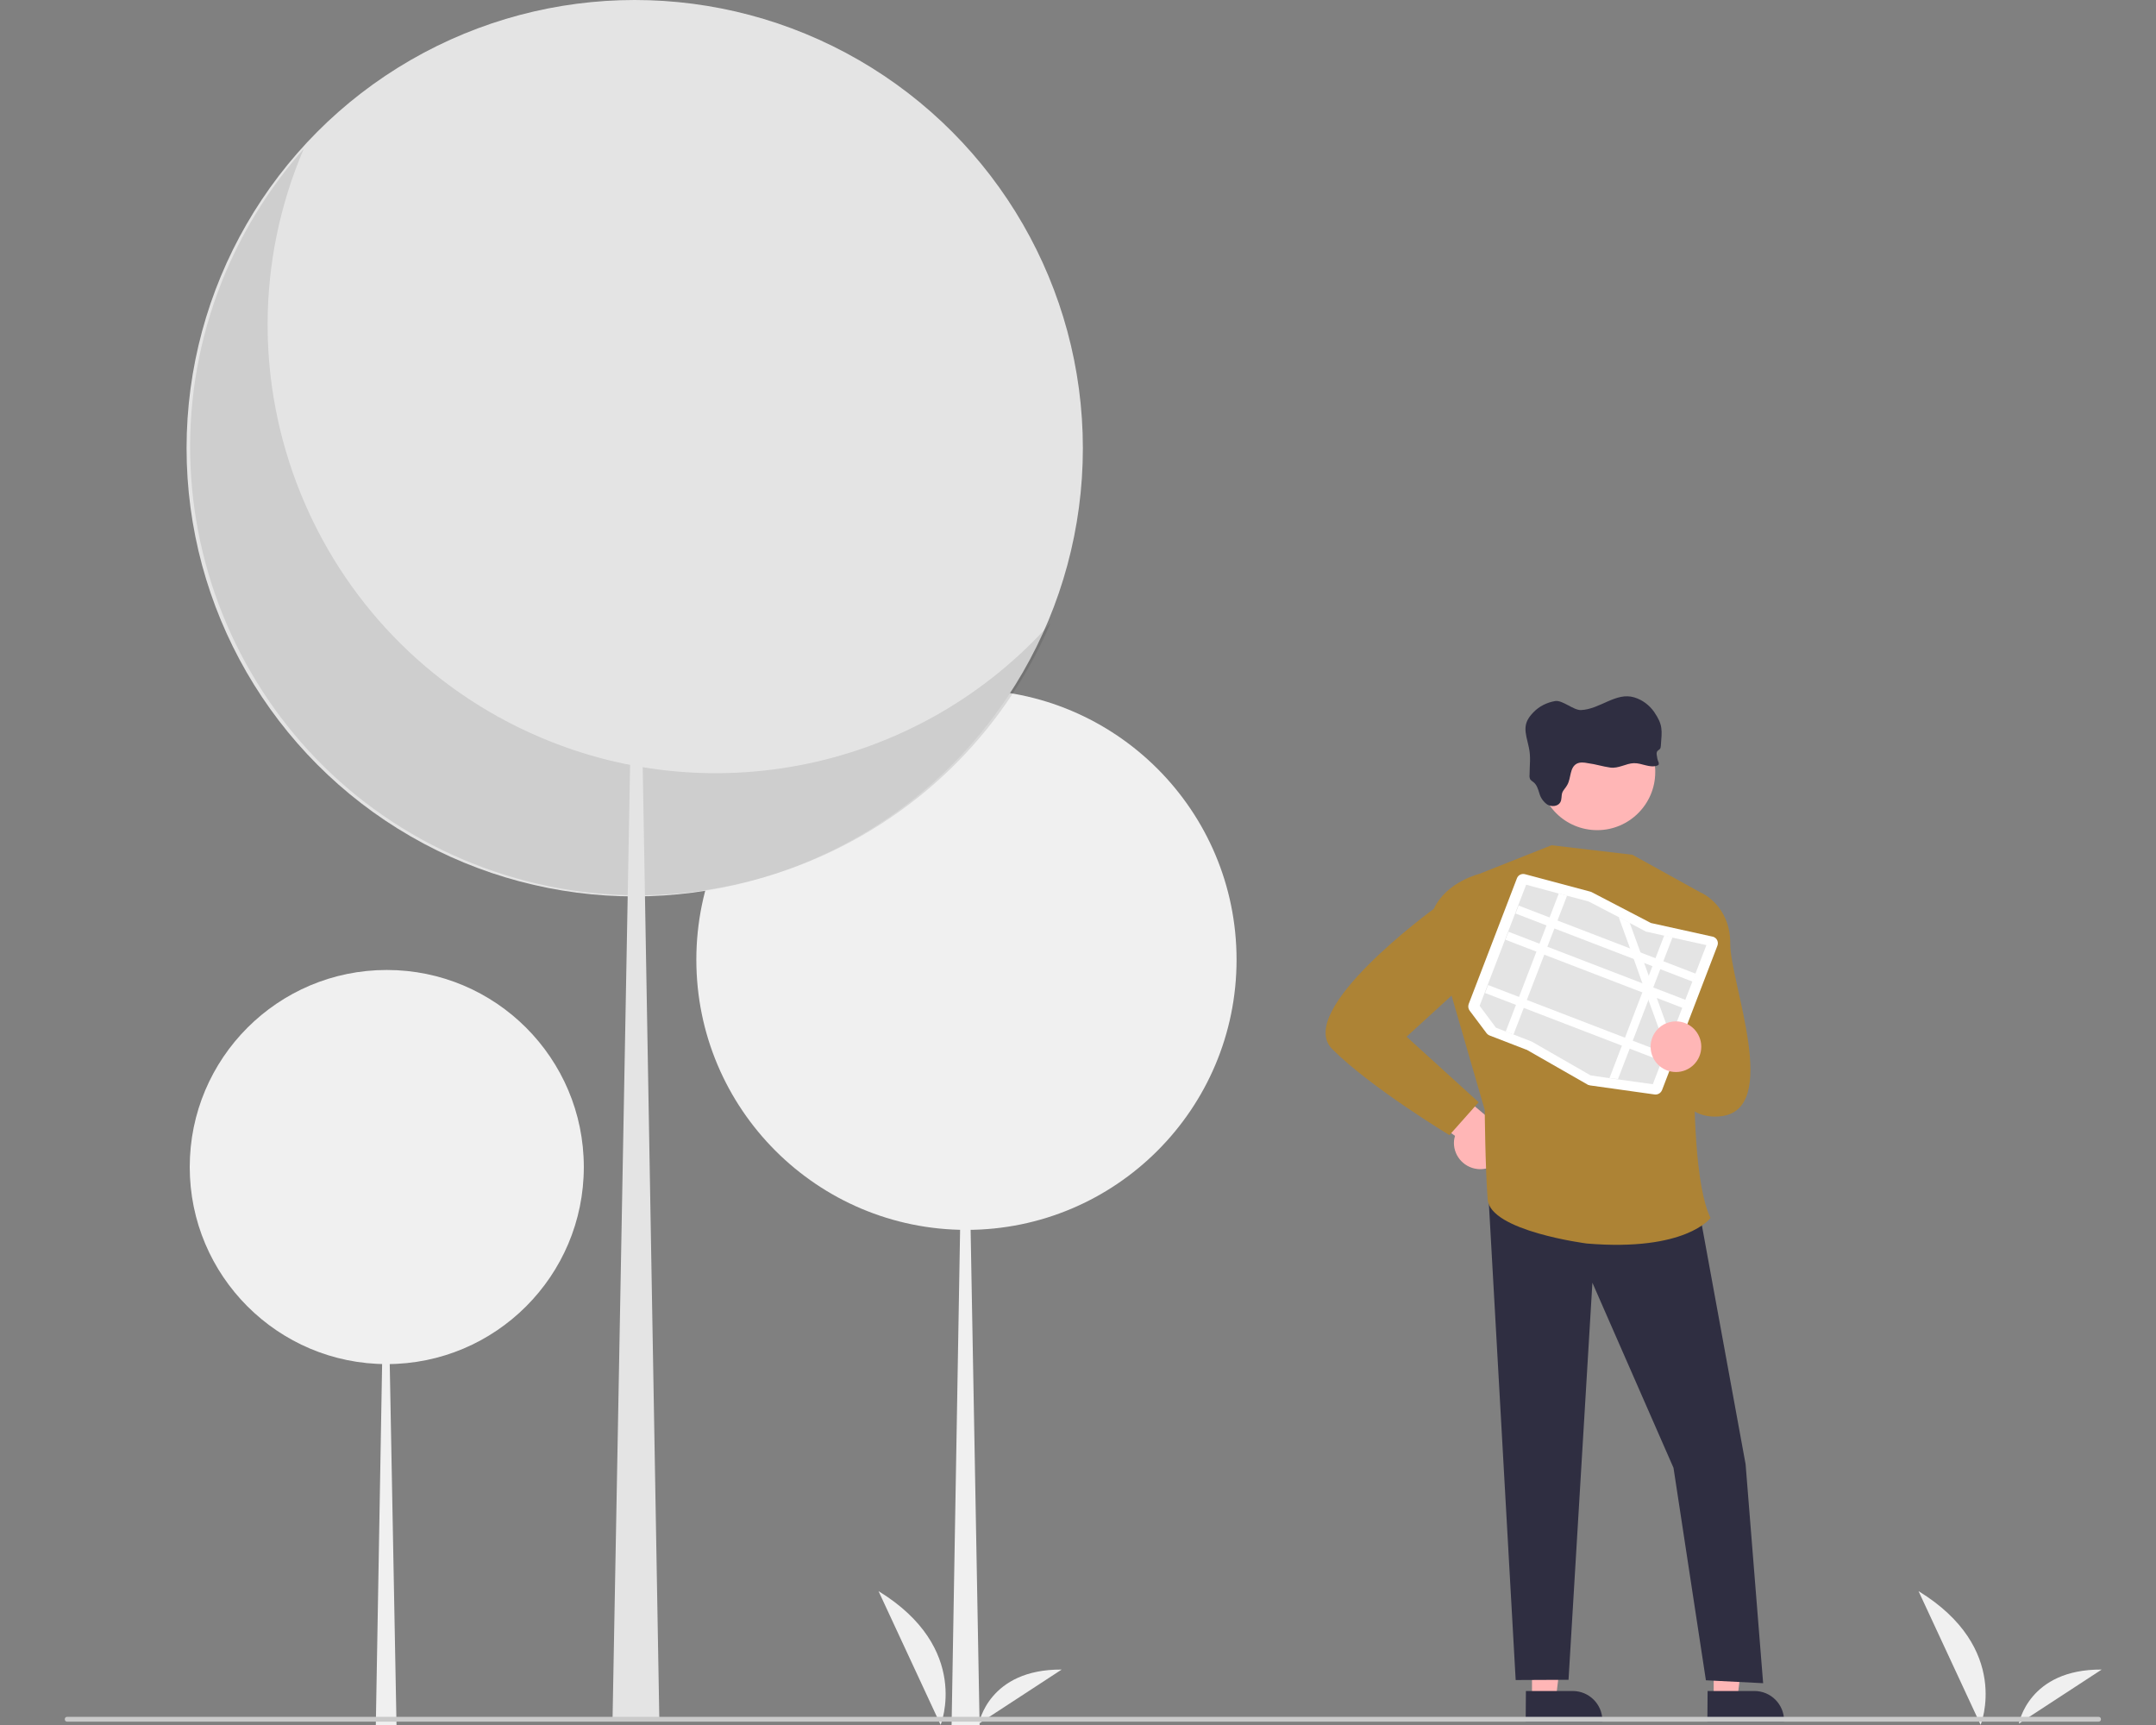 <?xml version="1.0" encoding="utf-8"?>
<!-- Generator: Adobe Illustrator 27.0.0, SVG Export Plug-In . SVG Version: 6.00 Build 0)  -->
<svg version="1.1" id="Layer_1" xmlns="http://www.w3.org/2000/svg" xmlns:xlink="http://www.w3.org/1999/xlink" x="0px" y="0px"
	 viewBox="0 0 885.2 708.3" style="enable-background:new 0 0 885.2 708.3;" xml:space="preserve">
<rect x="0" y="0" width="885.2" height="708.3" fill="#808080" stroke="none"/>
<style type="text/css">
	.st0{fill:#F0F0F0;}
	.st1{fill:#FFB6B6;}
	.st2{fill:#2F2E41;}
	.st3{fill:#AD8335;}
	.st4{fill:#FFFFFF;}
	.st5{fill:#E4E4E4;}
	.st6{opacity:0.1;enable-background:new    ;}
	.st7{fill:#CACACA;}
</style>
<path id="aabd4afe-642c-4327-a3f2-08ec89276309-226" class="st0" d="M787.7,653.2c38.3,23.5,25.5,54.9,25.5,54.9L787.7,653.2z"/>
<path id="e302a207-98de-4798-aedc-79a63cff2427-227" class="st0" d="M862.9,685.4c-30.1-0.2-34,22.2-34,22.2L862.9,685.4z"/>
<path id="e16a8a0b-115e-4877-a9d6-27a72cf85b73-228" class="st0" d="M360.7,653.2c38.3,23.5,25.5,54.9,25.5,54.9L360.7,653.2z"/>
<path id="b0706b48-08e0-43ea-ab25-36cfaee90c12-229" class="st0" d="M435.9,685.4c-30.1-0.2-34,22.2-34,22.2L435.9,685.4z"/>
<circle class="st0" cx="396.8" cy="394" r="110.9"/>
<polygon class="st0" points="402.2,708.3 390.7,708.3 396.1,394 396.5,394 "/>
<circle class="st0" cx="158.8" cy="479.1" r="80.9"/>
<polygon class="st0" points="162.8,708.3 154.3,708.3 158.3,479.1 158.5,479.1 "/>
<path class="st1" d="M606.5,479.9c4.9,0.6,9.6-2.3,11.3-6.9c2.1-5.5-0.8-11.7-6.3-13.8l-26.4-22.1l-18.4,7l30.7,22.2
	c-0.2,0.6-0.3,1.2-0.4,1.8C596.4,473.9,600.6,479.2,606.5,479.9L606.5,479.9z"/>
<polygon class="st1" points="629,659.7 643.4,659.7 638.8,697.4 629,697.4 "/>
<path class="st2" d="M626.5,694.2l19.2,0h0c6.8,0,12.2,5.5,12.2,12.2v0.4l-31.5,0L626.5,694.2z"/>
<polygon class="st1" points="703.6,659.7 718,659.7 713.3,697.4 703.6,697.4 "/>
<path class="st2" d="M701.1,694.2l19.2,0h0c6.8,0,12.2,5.5,12.2,12.2v0.4l-31.5,0L701.1,694.2z"/>
<polygon class="st2" points="610.7,483.5 622.3,689.7 644,689.6 653.8,526.6 687.1,602.6 700.4,689.8 723.9,691 716.7,601.1 
	696,488 "/>
<path class="st3" d="M595.8,408.1l13.8,47.6c0,0,0.2,23.7,1.2,36.7s40.7,18.1,40.7,18.1c40.8,3.4,50.8-10.5,50.8-10.5
	c-12.5-25.4-3.9-133.5-3.9-133.5l-28.2-15.6L637,347l-29,11.5L595.8,408.1z"/>
<path class="st3" d="M687.2,420.8c0,0-6.7,39.7,18.9,37.5c25.6-2.2,4.2-55,4.3-70.8c0.1-15.8-11.9-21-11.9-21l-11.3,2.1V420.8z"/>
<path class="st3" d="M601.8,403.4l-24.3,22.2l29.6,26.9l-12,13.5c0,0-32.3-19.5-48.1-35.3c-15.8-15.8,41.7-57.6,41.7-57.6
	c5.2-11.3,19.2-14.5,19.2-14.5l9.2,6.7L601.8,403.4z"/>
<path class="st1" d="M632,317.1c0-12.8,10.1-23.3,22.9-23.8c13.1-0.5,24.2,9.7,24.7,22.8v0.9c0,13.1-10.7,23.8-23.8,23.8
	C642.6,340.8,632,330.2,632,317.1L632,317.1z"/>
<path class="st2" d="M661.1,315.1c3.4,0.5,6.5-1.7,9.7-1.8c3.3-0.1,6.5,2.1,9.6,1c0.2-0.1,0.5-0.2,0.6-0.4c0.1-0.4,0.1-0.8-0.1-1.1
	c-0.4-1-0.6-2-0.7-3c-0.1-0.5,0-1.1,0.3-1.5c0.3-0.3,0.7-0.5,1-0.8c0.3-0.4,0.4-0.9,0.4-1.4c0.5-6.4,0.9-8.5-2.8-13.9
	c-2-2.8-4.8-4.9-8.1-5.9c-7.5-2.3-14.1,4.9-21.9,5.2c-3.1,0.1-7.6-4.2-10.6-3.7c-3.4,0.6-6.5,2.1-8.9,4.6c-4.7,4.8-3.4,7.9-1.9,14.4
	c0.9,4,0.3,7.2,0.3,11.3c-0.1,0.6,0,1.3,0.3,1.9c0.4,0.4,0.8,0.8,1.3,1.1c1.4,1.1,1.9,2.9,2.4,4.5c0.5,1.9,1.7,3.6,3.3,4.7
	c1.7,1,4.3,0.8,5.3-0.9c0.7-1.2,0.4-2.7,0.8-3.9s1.5-2.1,2.1-3.3c1.6-2.8,0.9-7.1,3.9-8.7c1.4-0.7,3-0.5,4.5-0.2
	C655.1,313.7,658.1,314.7,661.1,315.1z"/>
<path class="st4" d="M651.9,445.3l-25-14.3c-0.1-0.1-0.2-0.1-0.3-0.1l-15-5.8c-0.5-0.2-0.9-0.5-1.3-1l-6.9-9.2
	c-0.6-0.8-0.7-1.8-0.4-2.7l19.8-51.6c0.5-1.4,2-2.1,3.4-1.7l26.6,7.1c0.2,0.1,0.4,0.1,0.6,0.2l24.2,12.6c0.2,0.1,0.4,0.2,0.6,0.2
	l24.9,5.5h0c0.1,0,0.3,0.1,0.4,0.1c1.5,0.6,2.2,2.2,1.6,3.7l-22.7,59.2c-0.5,1.2-1.7,2-3.1,1.8l-26.4-3.7c-0.2,0-0.4-0.1-0.6-0.2
	C652.2,445.5,652,445.4,651.9,445.3z"/>
<path class="st5" d="M626.6,363.2l-19.1,49.7l6.7,9l14.7,5.7l24.2,13.9l0.1,0l7.5,1.1l3.5,0.5l14.4,2l22-57.1l-14-3.1l-3.4-0.8
	l-7.1-1.6l-0.2,0l-6.8-3.6l0,0l-4.5-2.4l-12.3-6.4l0,0l-9-2.4l-3.4-0.9L626.6,363.2z"/>
<rect x="657.5" y="348" transform="matrix(0.359 -0.933 0.933 0.359 61.519 863.536)" class="st4" width="3.5" height="78"/>
<rect x="653.4" y="358.8" transform="matrix(0.359 -0.933 0.933 0.359 48.757 866.592)" class="st4" width="3.5" height="78"/>
<rect x="645" y="380.7" transform="matrix(0.359 -0.933 0.933 0.359 22.976 872.766)" class="st4" width="3.5" height="78"/>
<polygon class="st4" points="643.4,367.7 621.4,424.7 618.2,423.5 640,366.8 "/>
<polygon class="st4" points="669.1,378.8 669.1,378.8 673.4,390.6 674.9,394.9 676.9,400.5 678.5,405 678.7,405.5 680.1,409.3 
	686.1,425.9 684.2,430.9 676.8,410.5 675.8,407.6 675,405.5 674.2,403.3 670.6,393.2 669.1,388.9 664.6,376.5 "/>
<polygon class="st4" points="686.7,384.8 664.3,443 660.8,442.6 683.3,384 "/>
<circle class="st1" cx="688.1" cy="429.7" r="10.4"/>
<circle class="st5" cx="260.6" cy="184" r="184"/>
<path class="st6" d="M92.9,111.2c-39.9,93.4,3.4,201.6,96.9,241.5s201.6-3.4,241.5-96.9c-52.6,59-137,77.9-209.7,46.8
	c-93.4-39.9-136.8-148.1-96.9-241.5C111.5,76,100.8,92.9,92.9,111.2z"/>
<polygon class="st5" points="251.5,705.6 270.7,705.6 261.6,184 261.1,184 "/>
<path class="st7" d="M26.6,705.8c0-0.6,0.4-1,1-1h834c0.6,0,1,0.4,1,1s-0.4,1-1,1h-834C27,706.8,26.6,706.4,26.6,705.8z"/>
</svg>
